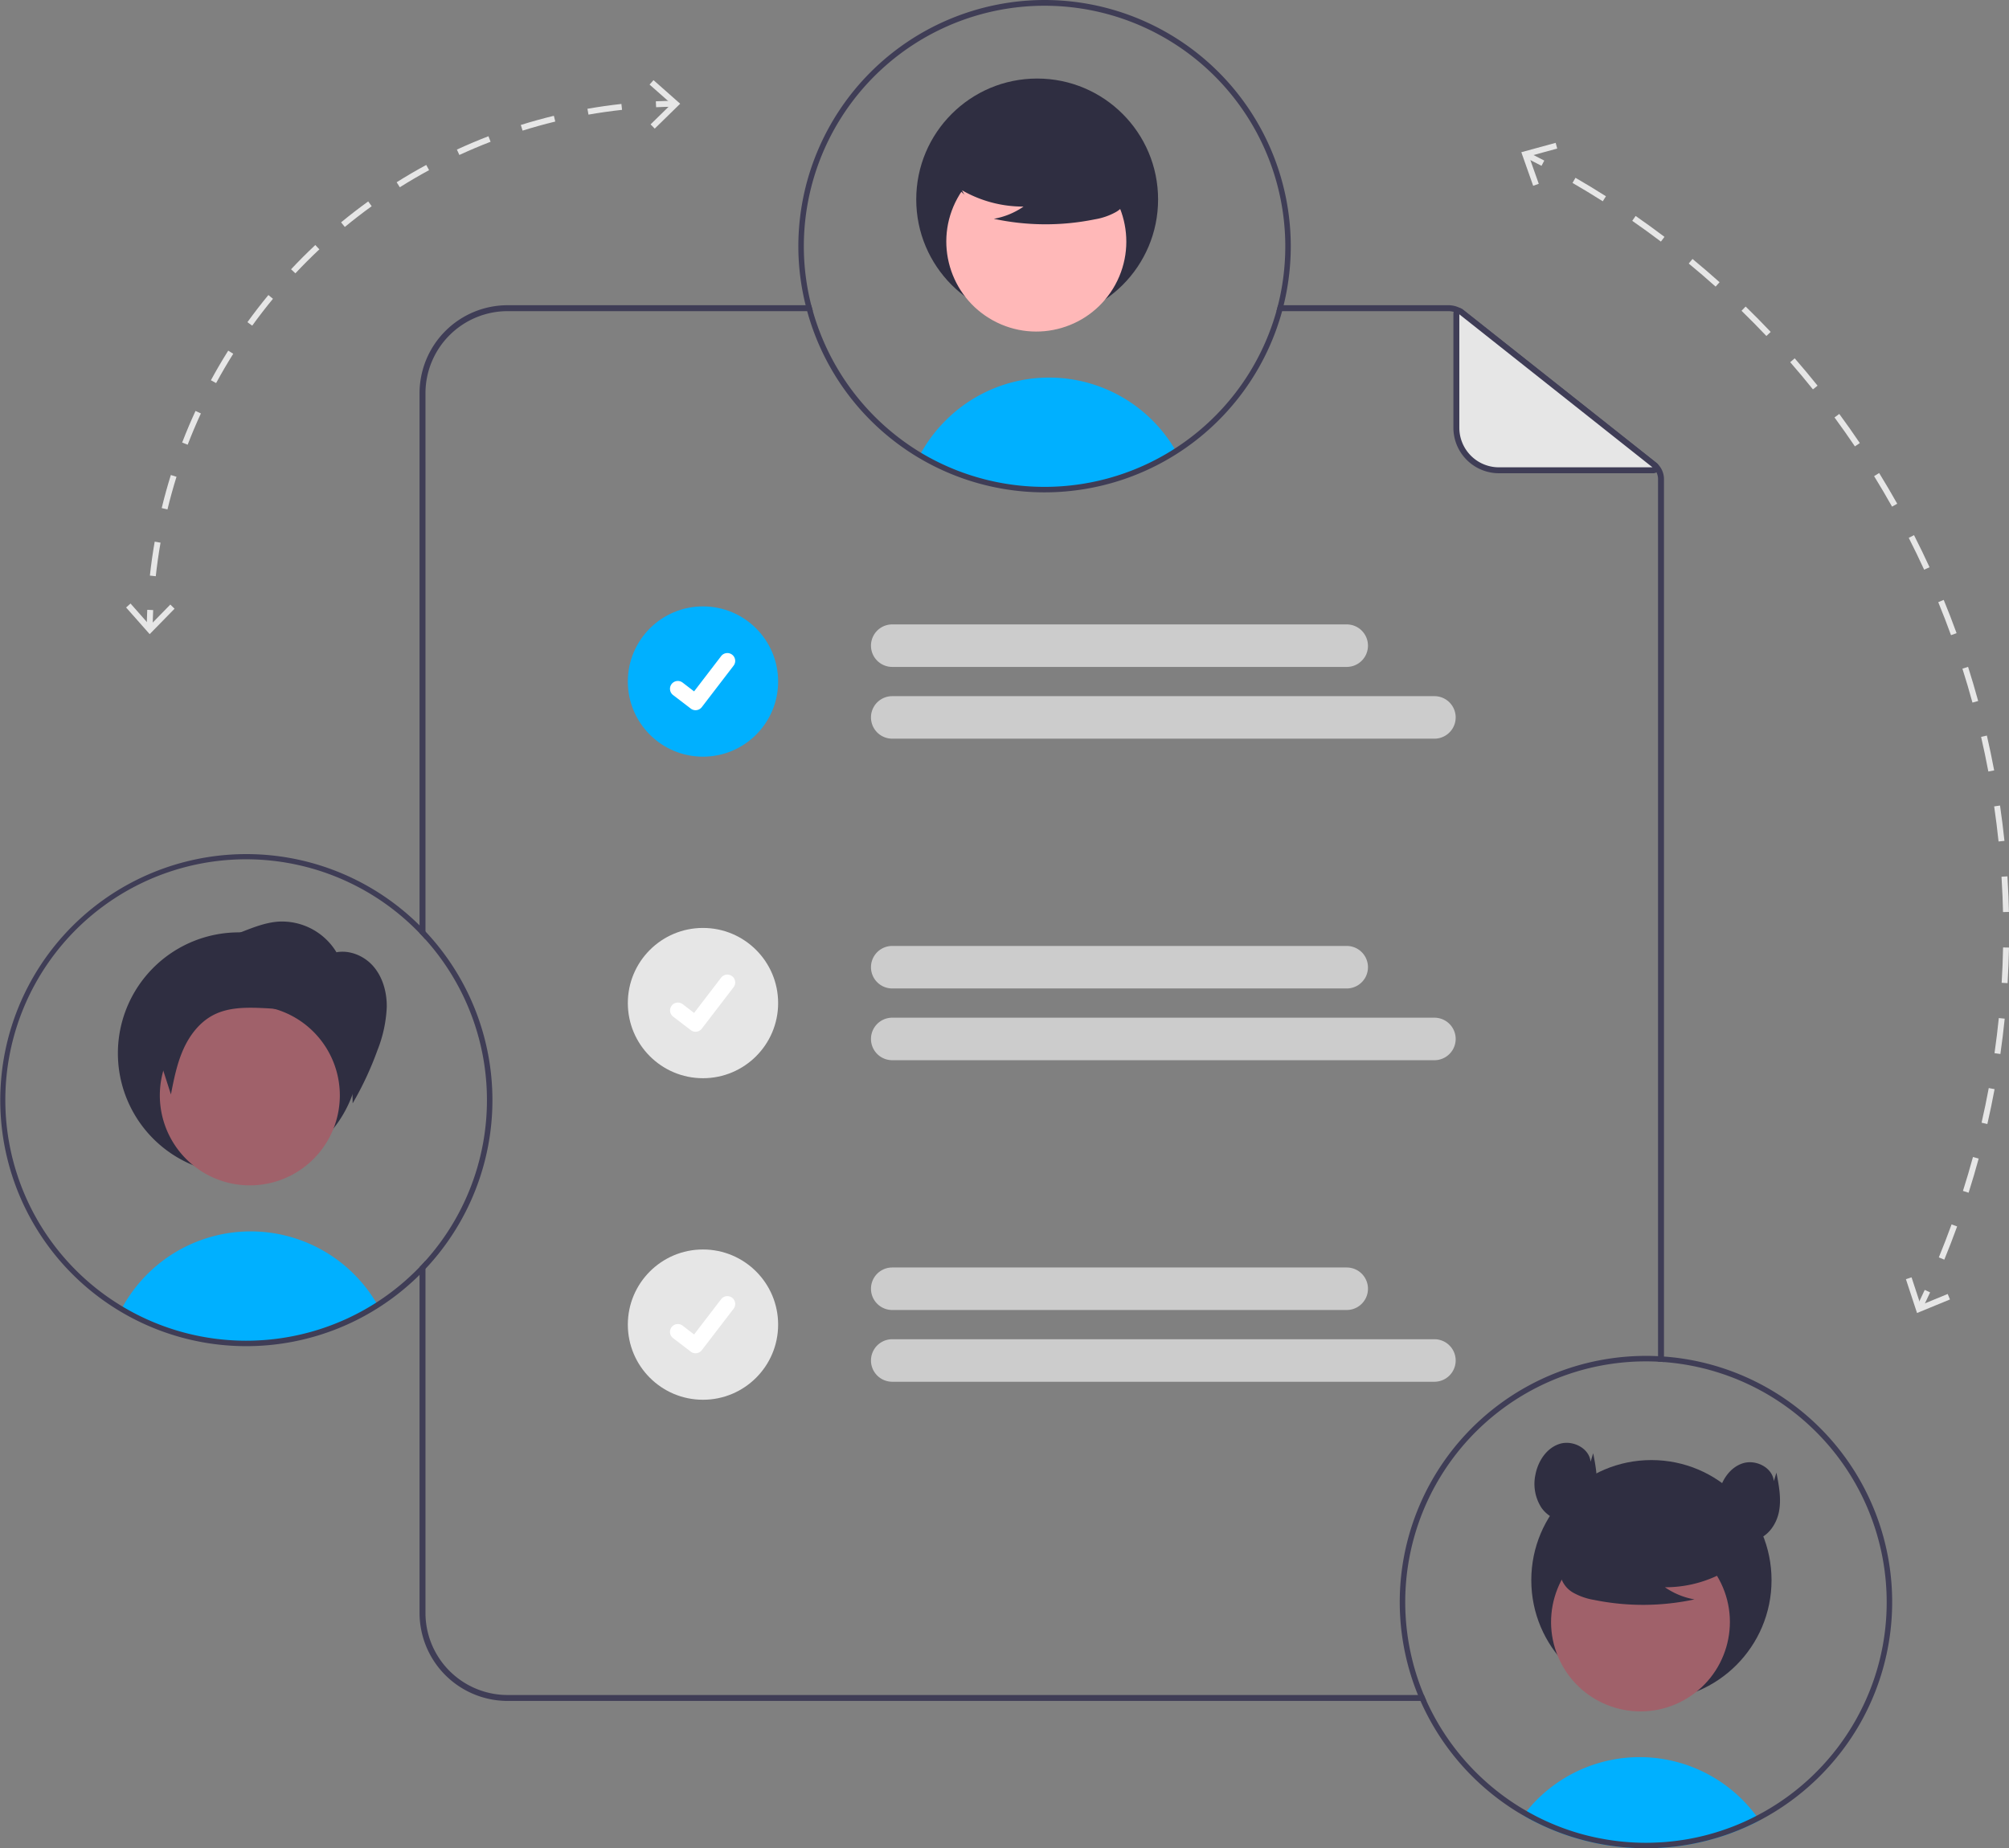 <svg xmlns="http://www.w3.org/2000/svg" data-name="Layer 1" width="677.858" height="623.712" viewBox="0 0 677.858 623.712" xmlns:xlink="http://www.w3.org/1999/xlink"><rect x="0" y="0" width="677.858" height="623.712" fill="#808080" stroke="none"/><path d="M741.511,710.144H432.321a27.721,27.721,0,0,1-27.69-27.7v-118.85c-.64.73-1.31,1.45-2,2.15v116.7a29.727,29.727,0,0,0,29.69,29.7H742.381C742.081,711.484,741.791,710.814,741.511,710.144Zm-336.88-439.3a27.721,27.721,0,0,1,27.69-27.7h103.02c-.19-.67-.37-1.33-.54-2h-102.48a29.727,29.727,0,0,0-29.69,29.7v182.2c.69.7,1.35,1.42,2,2.15Zm415.16,23.36-64.6-51.17a8.733,8.733,0,0,0-5.42-1.89H692.281c-.16.67-.34,1.34-.53,2h58.02a6.796,6.796,0,0,1,4.18,1.45l64.6,51.18a5.146,5.146,0,0,1,1.96,4.06v297.83c.67.02,1.34.07,2,.12v-297.95A7.137,7.137,0,0,0,819.791,294.204Z" transform="translate(-261.071 -138.144)" fill="#3f3d56"/><path d="M818.938,296.846H766.812a14.348,14.348,0,0,1-14.348-14.348V243.999a.897.897,0,0,1,1.454-.703l65.577,51.951A.897.897,0,0,1,818.938,296.846Z" transform="translate(-261.071 -138.144)" fill="#e6e6e6"/><path d="M818.938,297.846H766.812a15.366,15.366,0,0,1-15.348-15.348v-38.499a1.897,1.897,0,0,1,3.074-1.487l65.577,51.951a1.896,1.896,0,0,1-1.178,3.383Zm0-2v0Zm-65.474-51.634V282.498a13.363,13.363,0,0,0,13.348,13.348H818.641Z" transform="translate(-261.071 -138.144)" fill="#3f3d56"/><path d="M715.466,363.205H562.122a7.174,7.174,0,1,1,0-14.348H715.466a7.174,7.174,0,0,1,0,14.348Z" transform="translate(-261.071 -138.144)" fill="#ccc"/><path d="M745.059,387.418H562.122a7.174,7.174,0,1,1,0-14.348h182.937a7.174,7.174,0,1,1,0,14.348Z" transform="translate(-261.071 -138.144)" fill="#ccc"/><path d="M715.466,471.712H562.122a7.174,7.174,0,0,1,0-14.348H715.466a7.174,7.174,0,0,1,0,14.348Z" transform="translate(-261.071 -138.144)" fill="#ccc"/><path d="M745.059,495.924H562.122a7.174,7.174,0,1,1,0-14.348h182.937a7.174,7.174,0,1,1,0,14.348Z" transform="translate(-261.071 -138.144)" fill="#ccc"/><path d="M715.466,580.219H562.122a7.174,7.174,0,1,1,0-14.348H715.466a7.174,7.174,0,0,1,0,14.348Z" transform="translate(-261.071 -138.144)" fill="#ccc"/><path d="M745.059,604.431H562.122a7.174,7.174,0,1,1,0-14.348h182.937a7.174,7.174,0,1,1,0,14.348Z" transform="translate(-261.071 -138.144)" fill="#ccc"/><circle id="a4ecd73b-08d8-48cc-a4e8-61145e733de3" data-name="Ellipse 44" cx="237.194" cy="229.993" r="25.356" fill="#00b0ff"/><path id="e1436a23-a259-49e2-b8fe-799bdd526759-1031" data-name="Path 395" d="M495.753,377.81a2.63,2.63,0,0,1-1.582-.526l-.028-.021-5.959-4.558a2.648,2.648,0,1,1,3.222-4.203l3.86,2.96,9.121-11.899a2.647,2.647,0,0,1,3.711-.49l.001.001-.057.079.058-.079a2.65,2.65,0,0,1,.49,3.712l-10.728,13.99a2.649,2.649,0,0,1-2.106,1.033Z" transform="translate(-261.071 -138.144)" fill="#fff"/><circle id="be8a52d2-63f9-435f-813d-f0401f75b826" data-name="Ellipse 44" cx="237.194" cy="338.5" r="25.356" fill="#e6e6e6"/><path id="e3c7ab69-76f6-4704-bab0-1a6933653e72-1032" data-name="Path 395" d="M495.753,486.317a2.63,2.63,0,0,1-1.582-.526l-.028-.021-5.959-4.558a2.648,2.648,0,0,1,3.222-4.203l3.86,2.96,9.121-11.899a2.647,2.647,0,0,1,3.711-.49l.001.001-.057.079.058-.079a2.65,2.65,0,0,1,.49,3.712l-10.728,13.99a2.649,2.649,0,0,1-2.106,1.033Z" transform="translate(-261.071 -138.144)" fill="#fff"/><circle id="fc7f6027-3824-4a0f-8274-ead5998d3b8e" data-name="Ellipse 44" cx="237.194" cy="447.007" r="25.356" fill="#e6e6e6"/><path id="a068fab7-b499-433d-8534-b02b75008e19-1033" data-name="Path 395" d="M495.753,594.823a2.63,2.63,0,0,1-1.582-.526l-.028-.021-5.959-4.558a2.648,2.648,0,1,1,3.222-4.203l3.86,2.96,9.121-11.899a2.647,2.647,0,0,1,3.711-.49l.001.001-.057.079.058-.079a2.65,2.65,0,0,1,.49,3.712l-10.728,13.99a2.649,2.649,0,0,1-2.106,1.033Z" transform="translate(-261.071 -138.144)" fill="#fff"/><path d="M854.768,752.469q-2.146,1.121-4.366,2.123-2.021.914-4.107,1.717c-.508.194-1.024.388-1.541.582a82.638,82.638,0,0,1-12.553,3.461q-3.171.623-6.424.978-2.686.305-5.427.434c-1.302.065-2.603.092-3.914.092a82.927,82.927,0,0,1-15.47-1.449c-1.33-.24-2.631-.526-3.932-.84a81.945,81.945,0,0,1-18.156-6.701c-.517-.258-1.034-.535-1.551-.803-.766-.406-1.513-.831-2.261-1.274.36-.498.748-.988,1.144-1.468a48.953,48.953,0,0,1,72.8-3.784,50.098,50.098,0,0,1,4.671,5.409C854.057,751.444,854.417,751.952,854.768,752.469Z" transform="translate(-261.071 -138.144)" fill="#00b0ff"/><circle cx="557.205" cy="533.248" r="40.53" fill="#2f2e41"/><circle cx="814.587" cy="685.51" r="30.166" transform="translate(-490.059 336.584) rotate(-28.663)" fill="#a0616a"/><path d="M846.284,666.536a41.028,41.028,0,0,1-23.447,7.246,25.142,25.142,0,0,0,9.965,4.1,82.729,82.729,0,0,1-33.792.19,21.871,21.871,0,0,1-7.074-2.43,8.953,8.953,0,0,1-4.366-5.84c-.741-4.235,2.559-8.083,5.989-10.677a44.175,44.175,0,0,1,37.121-7.418c4.147,1.072,8.301,2.883,10.994,6.213s3.491,8.464.925,11.893Z" transform="translate(-261.071 -138.144)" fill="#2f2e41"/><path d="M822.511,595.924c-.66-.05-1.33-.09-2-.12-1.35-.07-2.71-.1-4.08-.1a83.072,83.072,0,0,0-76.92,114.44c.27.67.55,1.34.85,2a83.673,83.673,0,0,0,32.84,37.56l.53.31c.45.27.89.53,1.33.77.75.45,1.5.87,2.26,1.28.52.27,1.04.54,1.55.8a81.774,81.774,0,0,0,18.16,6.7c1.3.32,2.6.6,3.93.84a82.963,82.963,0,0,0,15.47,1.45c1.31,0,2.61-.03,3.92-.09,1.82-.08,3.63-.23,5.42-.43q3.255-.36,6.43-.98a83.313,83.313,0,0,0,12.55-3.46c.52-.2,1.04-.39,1.54-.59,1.4-.53,2.76-1.1,4.11-1.71q2.22-1.005,4.37-2.13a83.876,83.876,0,0,0,34.19-33.2,2.432,2.432,0,0,1,.12-.22,83.047,83.047,0,0,0-66.57-123.12Zm73.72,98.1a80.758,80.758,0,0,1-8.67,23.94c-.07.13-.14.26-.21.38a81.377,81.377,0,0,1-33.67,32.6q-2.13,1.11-4.31,2.08c-1.21.54-2.45,1.06-3.7,1.54-.52.2-1.06.41-1.59.59a79.042,79.042,0,0,1-10.83,3.1,76.825,76.825,0,0,1-8.26,1.3c-1.71.19-3.44.32-5.19.38-1.12.05-2.24.08-3.37.08a80.389,80.389,0,0,1-14.97-1.4,77.371,77.371,0,0,1-8.89-2.18,81.139,81.139,0,0,1-12.91-5.23c-.48-.25-.96-.5-1.43-.76-.68-.36-1.36-.73-2.02-1.12-.5-.28-1-.58-1.49-.87-.29-.17-.57-.34-.86-.52a81.776,81.776,0,0,1-31.48-35.79c-.3-.66-.59-1.33-.87-2a81.226,81.226,0,0,1,74.92-112.59c1.37,0,2.73.03,4.08.11.67.02,1.34.07,2,.12a81.293,81.293,0,0,1,73.72,96.24Z" transform="translate(-261.071 -138.144)" fill="#3f3d56"/><path d="M797.751,631.421c-.436-4.586-6.054-7.409-10.447-6.024s-7.277,5.809-8.149,10.332a14.821,14.821,0,0,0,1.999,11.189c2.221,3.196,6.301,5.19,10.107,4.379,4.345-.926,7.355-5.169,8.216-9.527s.006-8.851-.848-13.211Z" transform="translate(-261.071 -138.144)" fill="#2f2e41"/><path d="M859.578,637.972c-.436-4.586-6.054-7.409-10.447-6.024s-7.277,5.809-8.149,10.332a14.821,14.821,0,0,0,1.999,11.189c2.221,3.196,6.301,5.19,10.107,4.379,4.345-.926,7.355-5.169,8.216-9.527s.006-8.851-.848-13.211Z" transform="translate(-261.071 -138.144)" fill="#2f2e41"/><path d="M657.851,290.39a82.214,82.214,0,0,1-86.443,1.375,49.963,49.963,0,0,1,8.677-11.676,49.321,49.321,0,0,1,77.452,9.756C657.639,290.021,657.75,290.205,657.851,290.39Z" transform="translate(-261.071 -138.144)" fill="#00b0ff"/><circle cx="349.95" cy="67.306" r="40.8" fill="#2f2e41"/><circle cx="610.735" cy="219.663" r="30.366" transform="translate(-136.026 512.047) rotate(-61.337)" fill="#ffb8b8"/><path d="M582.827,200.562a41.3,41.3,0,0,0,23.603,7.294,25.309,25.309,0,0,1-10.031,4.127,83.279,83.279,0,0,0,34.017.191,22.016,22.016,0,0,0,7.121-2.446,9.012,9.012,0,0,0,4.396-5.878c.746-4.264-2.576-8.137-6.028-10.748a44.468,44.468,0,0,0-37.368-7.467c-4.174,1.079-8.356,2.902-11.067,6.254s-3.514,8.52-.931,11.972Z" transform="translate(-261.071 -138.144)" fill="#2f2e41"/><path d="M613.521,138.144a83.173,83.173,0,0,0-83.08,83.07,82.299,82.299,0,0,0,2.46,19.93c.17.67.34,1.34.52,2a82.987,82.987,0,0,0,80.1,61.15,83.104,83.104,0,0,0,80.15-61.15c.18-.67.35-1.33.51-2a83.128,83.128,0,0,0-80.66-103Zm78.76,103c-.16.67-.34,1.34-.53,2a81.27,81.27,0,0,1-119.87,47.83,81.81,81.81,0,0,1-36.54-47.83c-.19-.67-.37-1.33-.54-2a80.399,80.399,0,0,1-2.51-19.93,81.225,81.225,0,1,1,159.99,19.93Z" transform="translate(-261.071 -138.144)" fill="#3f3d56"/><path d="M388.481,578.524a82.211,82.211,0,0,1-86.44,1.38c.14-.27.29-.54.45-.8a49.35,49.35,0,0,1,85.52-1.37c.06.08.11.17.16.25C388.271,578.154,388.381,578.344,388.481,578.524Z" transform="translate(-261.071 -138.144)" fill="#00b0ff"/><path d="M382.451,493.584a40.8,40.8,0,1,1-40.8-40.8A40.606,40.606,0,0,1,382.451,493.584Z" transform="translate(-261.071 -138.144)" fill="#2f2e41"/><path d="M373.621,518.934a31.366,31.366,0,0,1-1.61,3.43,30.369,30.369,0,0,1-41.21,12.08,30.366,30.366,0,1,1,29.13-53.29A30.375,30.375,0,0,1,373.621,518.934Z" transform="translate(-261.071 -138.144)" fill="#a0616a"/><path d="M404.631,452.484c-.64-.7-1.31-1.39-2-2.06a83.027,83.027,0,1,0-13.65,128.88,83.684,83.684,0,0,0,13.65-10.93c.68-.67,1.35-1.35,2-2.05a83.006,83.006,0,0,0,0-113.84Zm-2,113.26a81.498,81.498,0,0,1-14.62,11.99c-.01.01-.02.01-.03.02a81.3,81.3,0,0,1-85.47,1.36c-.01,0-.01-.01-.02-.01a81.221,81.221,0,1,1,100.14-126.06c.69.7,1.35,1.42,2,2.15a81.191,81.191,0,0,1,0,108.4C403.991,564.324,403.321,565.044,402.631,565.744Z" transform="translate(-261.071 -138.144)" fill="#3f3d56"/><path d="M374.719,459.702a21.484,21.484,0,0,0-19.809-10.54c-4.149.311-8.096,1.839-11.971,3.351l-19.705,7.686c-5.099,1.989-10.683,4.425-12.896,9.431-2.054,4.646-.521,10.012,1.03,14.849l7.372,22.993c1.01-5.165,2.036-10.381,4.178-15.189s5.528-9.24,10.211-11.643c5.118-2.626,11.151-2.571,16.897-2.295,8.138.392,16.985,1.427,22.767,7.167a23.648,23.648,0,0,1,6.001,11.719,70.541,70.541,0,0,1,1.258,13.265,109.978,109.978,0,0,0,8.399-18.005,44.549,44.549,0,0,0,3.12-14.575c.044-4.992-1.369-10.142-4.698-13.863s-8.753-5.729-13.523-4.256" transform="translate(-261.071 -138.144)" fill="#2f2e41"/><path d="M312.584,349.987l-2-.023c.024-2,.081-4.03.171-6.032l1.998.09C312.664,346.002,312.607,348.009,312.584,349.987Z" transform="translate(-261.071 -138.144)" fill="#e6e6e6"/><path d="M313.632,332.601l-1.988-.217c.418-3.823.964-7.678,1.625-11.459l1.97.345C314.585,325.008,314.045,328.82,313.632,332.601Zm3.942-22.536-1.944-.471c.905-3.735,1.945-7.488,3.089-11.155l1.909.596C319.497,302.661,318.469,306.373,317.574,310.065Zm6.823-21.852-1.866-.719c1.381-3.588,2.899-7.178,4.51-10.671l1.816.838C327.263,281.115,325.762,284.666,324.396,288.214Zm9.592-20.793-1.758-.953c1.831-3.377,3.798-6.741,5.846-9.998l1.693,1.064C337.744,260.755,335.799,264.081,333.988,267.421Zm12.184-19.38-1.621-1.171c2.25-3.116,4.631-6.199,7.076-9.165l1.543,1.272C350.752,241.91,348.398,244.959,346.172,248.04Zm14.56-17.659-1.458-1.368c2.628-2.801,5.382-5.554,8.186-8.185l1.368,1.459C366.055,224.889,363.331,227.612,360.733,230.381Zm16.69-15.653-1.272-1.543c2.965-2.444,6.047-4.824,9.16-7.072l1.171,1.621C383.402,209.958,380.354,212.311,377.423,214.728Zm18.546-13.391L394.904,199.644c3.253-2.045,6.613-4.009,9.987-5.839l.953,1.758C402.508,197.372,399.185,199.315,395.968,201.337Zm20.101-10.899-.838-1.816c3.485-1.608,7.069-3.123,10.651-4.503l.719,1.866C423.059,187.349,419.516,188.848,416.07,190.438Zm21.326-8.216-.597-1.909c3.666-1.146,7.418-2.187,11.154-3.094l.472,1.943C444.731,180.06,441.021,181.089,437.396,182.222Zm22.232-5.399-.345-1.97c3.78-.663,7.635-1.211,11.458-1.63l.218,1.988C467.178,175.626,463.366,176.169,459.628,176.823Z" transform="translate(-261.071 -138.144)" fill="#e6e6e6"/><path d="M482.448,174.326l-.09-1.998c2.003-.09,4.033-.147,6.032-.171l.024,2C486.436,174.18,484.429,174.237,482.448,174.326Z" transform="translate(-261.071 -138.144)" fill="#e6e6e6"/><polygon points="58.899 205.414 57.47 204.013 50.576 211.064 44.046 203.673 42.547 205 50.502 214 58.899 205.414" fill="#e6e6e6"/><polygon points="220.914 43.399 219.513 41.97 226.564 35.076 219.173 28.546 220.5 27.047 229.5 35.002 220.914 43.399" fill="#e6e6e6"/><path d="M781.197,194.101q-2.641-1.39-5.32-2.731l.895-1.788q2.698,1.35,5.357,2.749Z" transform="translate(-261.071 -138.144)" fill="#e6e6e6"/><path d="M917.101,563.228l-1.851-.759c1.505-3.672,2.952-7.417,4.301-11.133l1.88.682C920.073,555.76,918.616,559.532,917.101,563.228Zm8.199-22.586-1.906-.605c1.199-3.777,2.335-7.628,3.377-11.448l1.929.527C927.652,532.962,926.508,536.84,925.3,540.642Zm6.324-23.183-1.95-.447c.885-3.865,1.701-7.797,2.424-11.687l1.966.366C933.337,509.608,932.516,513.567,931.625,517.459Zm4.395-23.627-1.98-.284c.563-3.922,1.052-7.908,1.453-11.848l1.99.203C937.079,485.869,936.587,489.883,936.02,493.832Zm2.433-23.911-1.997-.12c.238-3.953.397-7.966.473-11.928l2.0.038C938.853,461.9,938.692,465.941,938.453,469.921Zm.457-24.031-1.999.044q-.058-2.609-.162-5.214c-.089-2.227-.206-4.486-.347-6.715l1.996-.126c.142,2.244.259,4.518.349,6.76Q938.852,443.262,938.91,445.89Zm-3.504-23.776c-.411-3.94-.91-7.925-1.482-11.842l1.979-.289c.576,3.944,1.078,7.956,1.492,11.923Zm-3.446-23.615c-.731-3.89-1.553-7.822-2.443-11.684l1.949-.449c.896,3.889,1.724,7.847,2.46,11.765Zm-5.36-23.26c-1.047-3.824-2.186-7.676-3.386-11.449l1.906-.606c1.208,3.799,2.355,7.677,3.409,11.527Zm-7.235-22.751c-1.353-3.725-2.802-7.472-4.306-11.138l1.851-.759c1.514,3.691,2.972,7.464,4.335,11.214Zm-9.062-22.092c-1.653-3.603-3.402-7.221-5.199-10.752l1.783-.907c1.809,3.555,3.571,7.197,5.234,10.825ZM899.471,309.111c-1.94-3.455-3.979-6.919-6.059-10.293l1.703-1.049c2.095,3.397,4.147,6.885,6.101,10.364Zm-12.536-20.331c-2.218-3.287-4.533-6.573-6.883-9.765l1.611-1.185c2.366,3.214,4.697,6.522,6.93,9.832Zm-14.162-19.24c-2.482-3.097-5.061-6.181-7.664-9.168l1.508-1.314c2.621,3.007,5.217,6.113,7.717,9.231Zm-15.7-18.013c-2.729-2.882-5.554-5.744-8.396-8.507l1.394-1.434c2.861,2.782,5.705,5.664,8.453,8.566ZM839.937,234.866c-2.957-2.647-6.009-5.267-9.072-7.788l1.271-1.544c3.084,2.539,6.157,5.177,9.135,7.842Zm-18.46-15.196c-3.154-2.386-6.407-4.742-9.668-7.004l1.14-1.644c3.284,2.278,6.559,4.65,9.735,7.052Zm-19.615-13.605c-3.337-2.119-6.772-4.201-10.208-6.191l1.002-1.731c3.46,2.003,6.918,4.1,10.278,6.233Z" transform="translate(-261.071 -138.144)" fill="#e6e6e6"/><path d="M909.75,579.716l-1.801-.869q1.303-2.699,2.545-5.412l1.818.832Q911.061,576.999,909.75,579.716Z" transform="translate(-261.071 -138.144)" fill="#e6e6e6"/><polygon points="517.31 62.693 519.197 62.028 515.91 52.731 525.424 50.131 524.894 48.201 513.308 51.369 517.31 62.693" fill="#e6e6e6"/><polygon points="643.078 431.677 644.979 431.051 648.055 440.42 657.176 436.668 657.935 438.52 646.826 443.088 643.078 431.677" fill="#e6e6e6"/></svg>